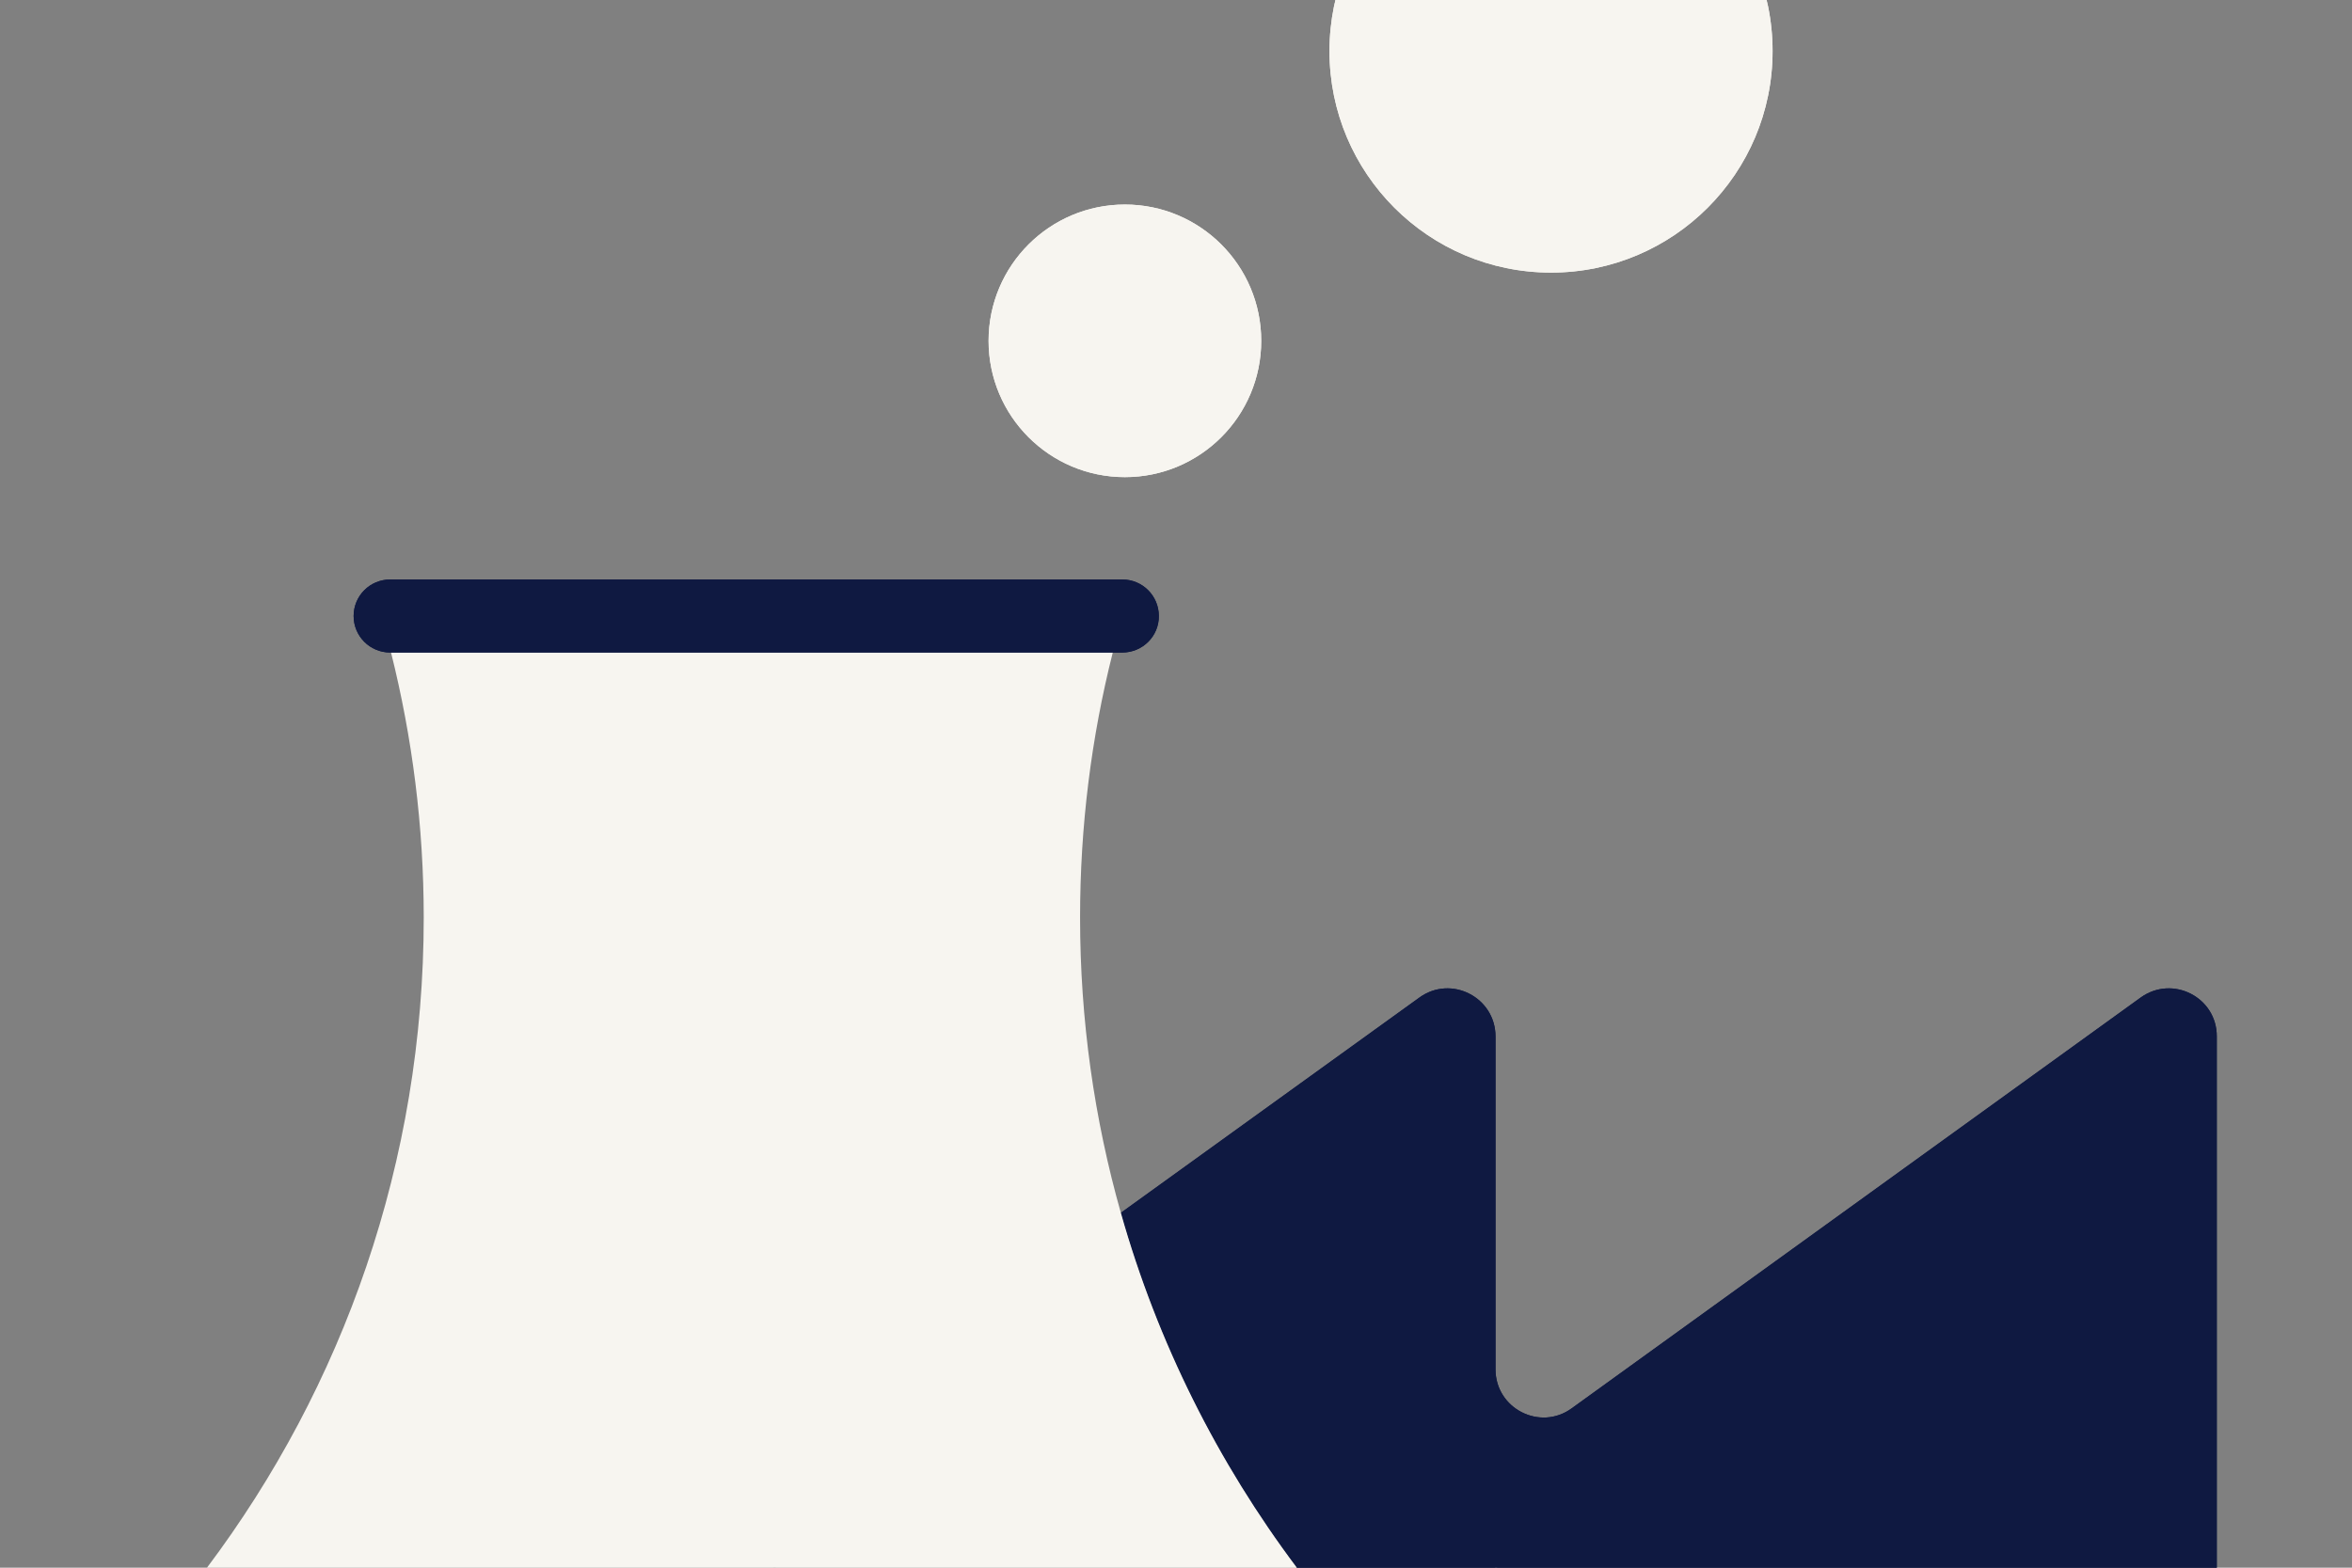 <?xml version="1.0" encoding="utf-8"?>
<!-- Generator: Adobe Illustrator 21.0.0, SVG Export Plug-In . SVG Version: 6.00 Build 0)  -->
<!DOCTYPE svg PUBLIC "-//W3C//DTD SVG 1.1//EN" "http://www.w3.org/Graphics/SVG/1.1/DTD/svg11.dtd">
<svg version="1.1" id="Laag_1" xmlns="http://www.w3.org/2000/svg" xmlns:xlink="http://www.w3.org/1999/xlink" x="0px" y="0px"
	 width="1275px" height="850px" viewBox="0 0 1275 850" style="enable-background:new 0 0 1275 850;" xml:space="preserve">
<rect x="0" y="0" width="1275" height="850" fill="#808080" stroke="none"/>
<style type="text/css">
	.st0{fill:none;}
	.st1{fill:#0F1941;}
	.st2{fill:#F7F5F0;}
</style>
<rect class="st0" width="1275" height="850"/>
<g>
	<polygon class="st1" points="221.7,850 221.7,850 240.3,850 419.4,850 419.4,850 	"/>
	<path class="st1" d="M1160.4,540.9L852,763.6c-17.2,12.5-41.3,0.1-41.3-21.1V562c0-21.3-24.1-33.6-41.3-21.1L607.6,657.6
		C627.5,728,660.2,793,703,850H421.9c0,0,0,0,0,0h388.7v-0.1c0.8,0.1,1.6,0.1,2.4,0.1h388.7V562
		C1201.8,540.7,1177.7,528.4,1160.4,540.9z"/>
</g>
<path class="st1" d="M608.4,353.8H211.5c-11,0-19.8-8.9-19.8-19.8v0c0-11,8.9-19.8,19.8-19.8h396.9c11,0,19.8,8.9,19.8,19.8v0
	C628.3,344.9,619.4,353.8,608.4,353.8z"/>
<circle class="st2" cx="840.8" cy="27.7" r="120.1"/>
<circle class="st2" cx="609.8" cy="184.8" r="73.9"/>
<path class="st1" d="M608.4,353.8H211.5c-11,0-19.8-8.9-19.8-19.8v0c0-11,8.9-19.8,19.8-19.8h396.9c11,0,19.8,8.9,19.8,19.8v0
	C628.3,344.9,619.4,353.8,608.4,353.8z"/>
<circle class="st2" cx="840.8" cy="27.7" r="120.1"/>
<circle class="st2" cx="609.8" cy="184.8" r="73.9"/>
<path class="st2" d="M419.4,850h2.4c-0.8,0-1.6,0-2.4-0.1V850z"/>
<polygon class="st1" points="221.7,850 240.3,850 419.4,850 419.4,850 221.7,850 "/>
<path class="st1" d="M1160.4,540.9L852,763.6c-17.2,12.5-41.3,0.1-41.3-21.1V562c0-21.3-24.1-33.6-41.3-21.1L607.6,657.6
	C627.5,728,660.2,793,703,850H421.9c0,0,0,0,0,0h388.7v-0.1c0.8,0.1,1.6,0.1,2.4,0.1h388.7V562
	C1201.8,540.7,1177.7,528.4,1160.4,540.9z"/>
<path class="st2" d="M607.6,657.6c-14.4-50.9-22.1-104.6-22.1-160.1c0-49.5,6.1-97.7,17.7-143.6H212c11.5,46,17.7,94.1,17.7,143.6
	c0,132.3-43.7,254.3-117.5,352.5h109.5h197.7v-0.1c0.8,0.1,1.6,0.1,2.4,0.1H703C660.2,793,627.5,728,607.6,657.6z"/>
<g>
</g>
<g>
</g>
<g>
</g>
<g>
</g>
<g>
</g>
<g>
</g>
<g>
</g>
<g>
</g>
<g>
</g>
<g>
</g>
<g>
</g>
<g>
</g>
<g>
</g>
<g>
</g>
<g>
</g>
</svg>
